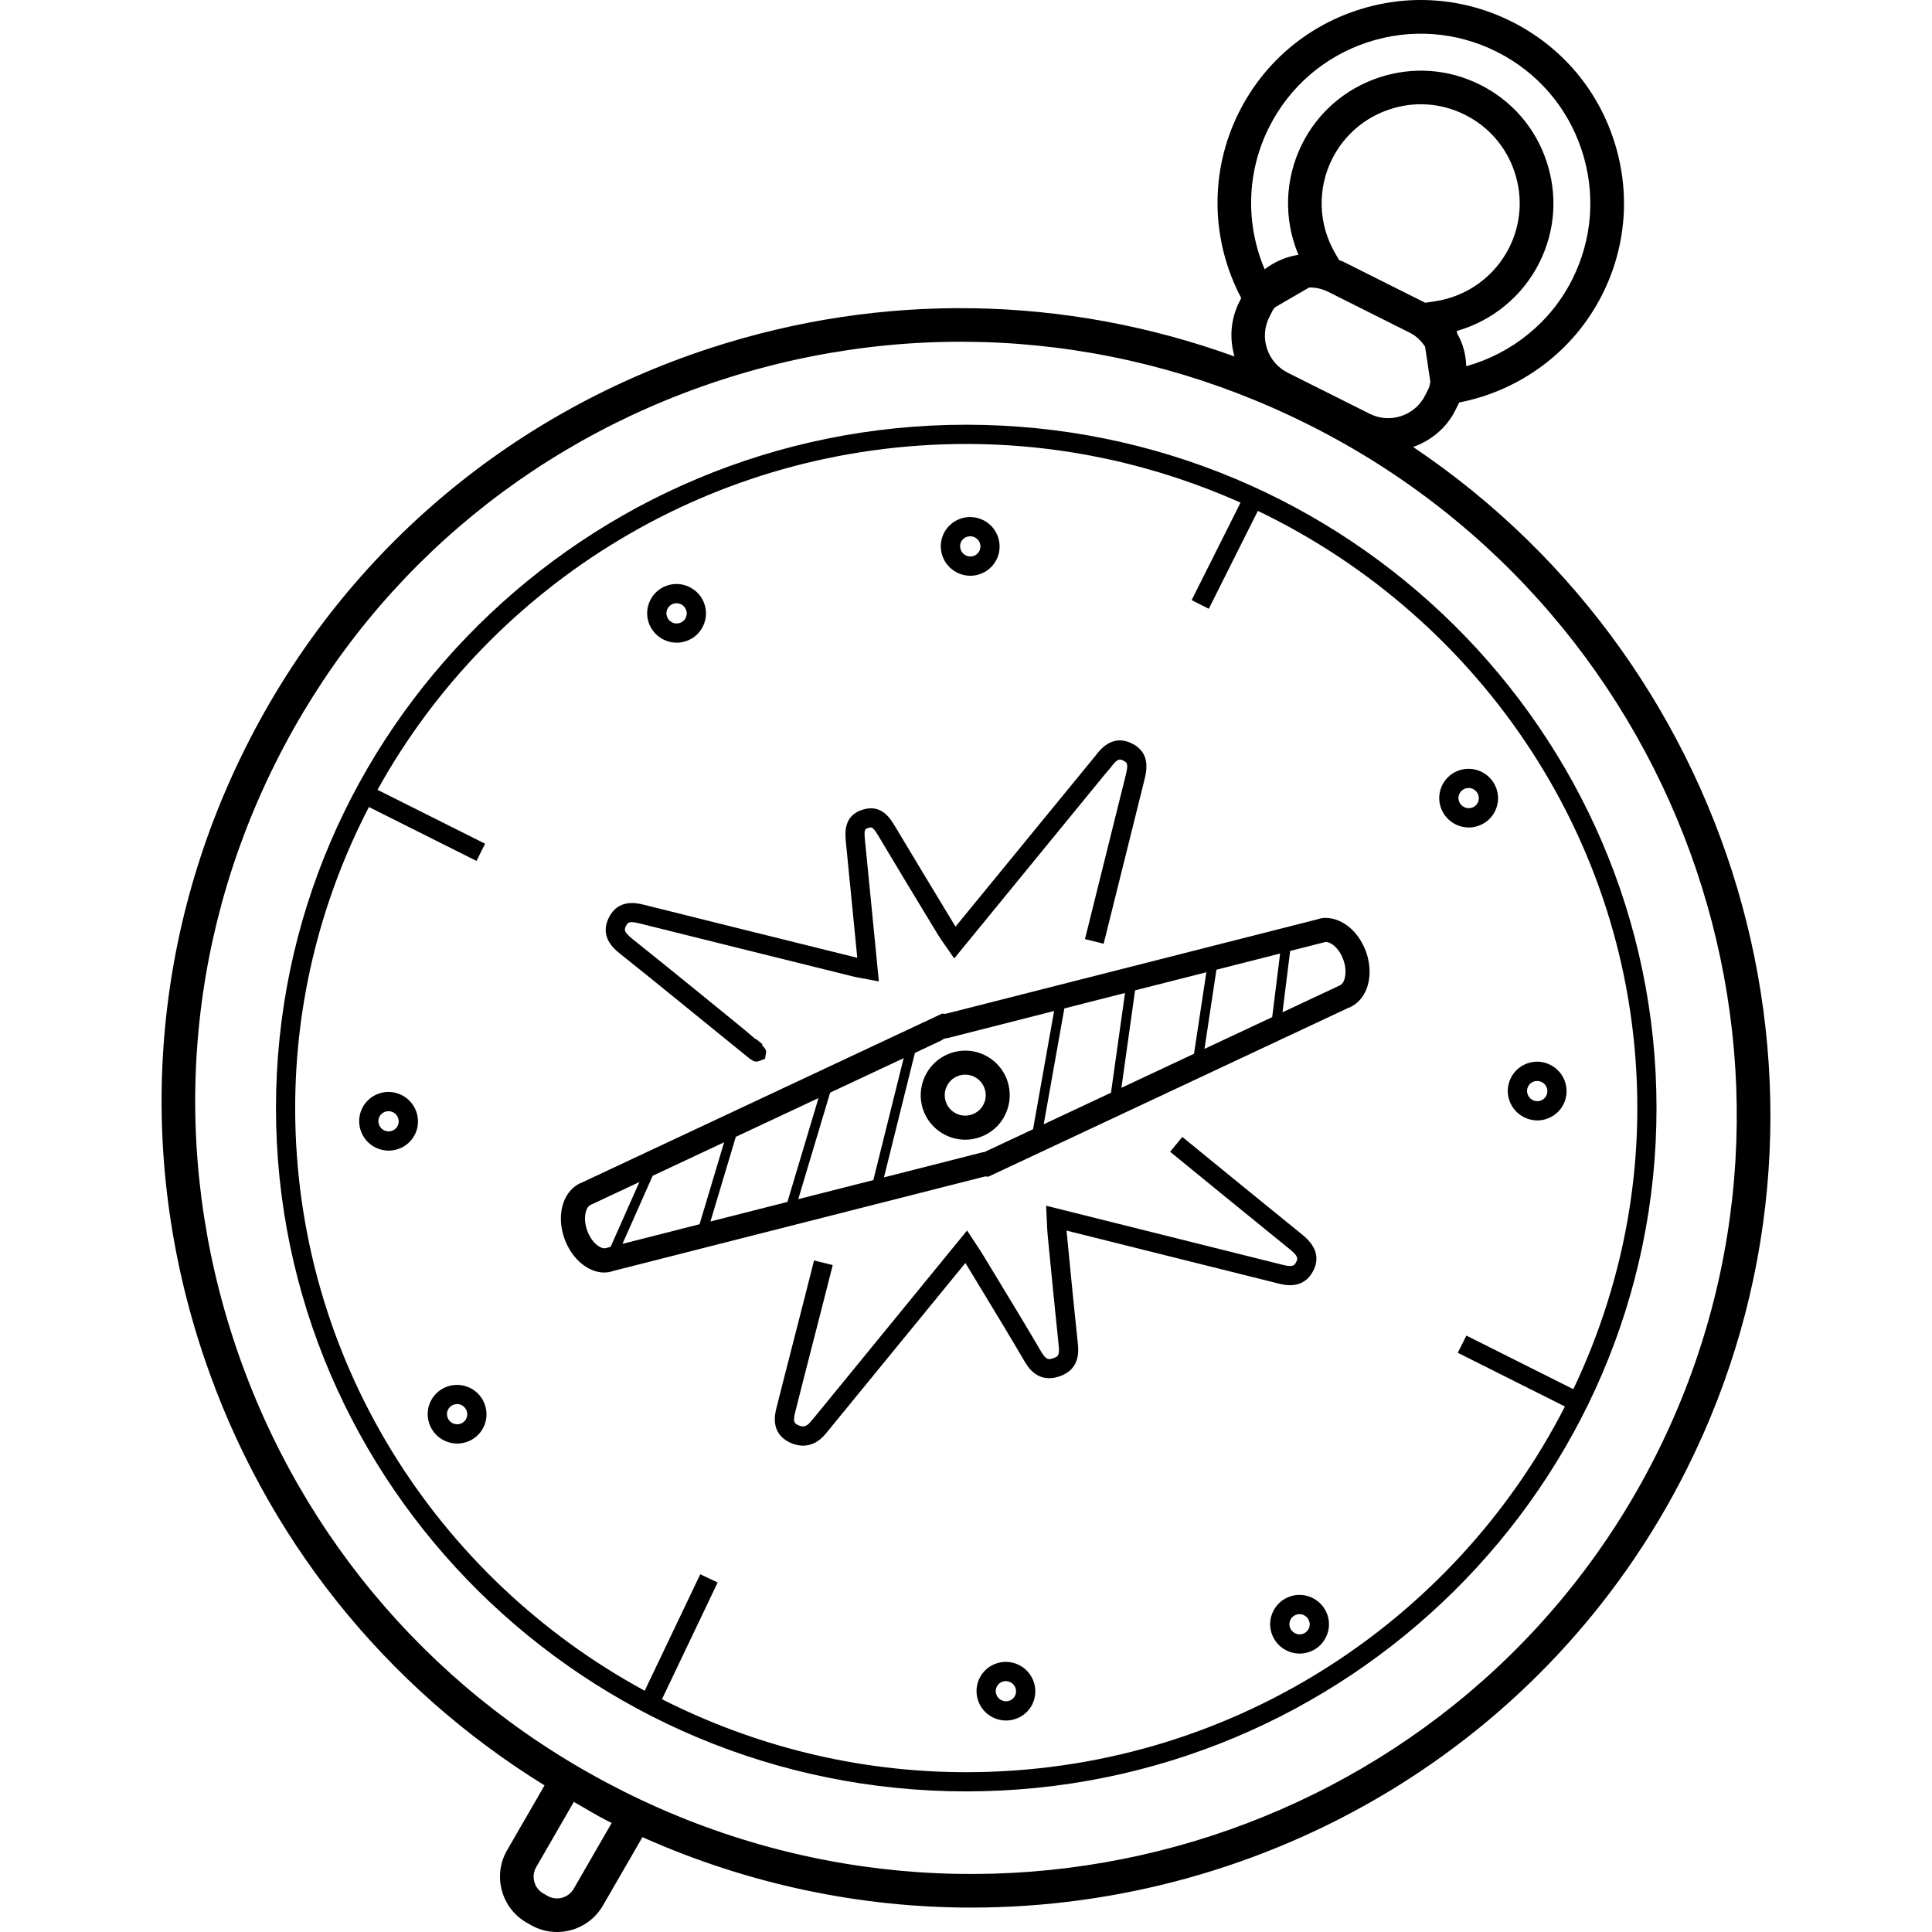 <?xml version="1.0" encoding="iso-8859-1"?>
<!-- Uploaded to: SVG Repo, www.svgrepo.com, Generator: SVG Repo Mixer Tools -->
<svg fill="#000000" height="800px" width="800px" version="1.1" id="Layer_1" xmlns="http://www.w3.org/2000/svg" xmlns:xlink="http://www.w3.org/1999/xlink" 
	 viewBox="0 0 227.911 227.911" xml:space="preserve">
<g>
	<g>
		<g>
			<path d="M166.697,52.727c2.076-0.736,3.908-2.188,4.976-4.312l0.412-0.828c0.016-0.032,0.024-0.068,0.04-0.104
				c7.284-1.412,13.56-6.096,16.896-12.756c2.872-5.724,3.34-12.224,1.32-18.3c-2.016-6.076-6.28-11.004-12.008-13.876
				c-5.724-2.868-12.228-3.332-18.3-1.32c-6.08,2.02-11.004,6.284-13.876,12.008c-3.488,6.96-3.348,15.076,0.268,21.924l-0.24,0.48
				c-1.004,2-1.18,4.26-0.556,6.408c-19.936-7.212-41.524-7.628-61.884-0.972c-24.024,7.848-43.46,24.552-54.736,47.032
				c-11.276,22.48-13.028,48.052-4.94,71.996c7.156,21.192,21.28,38.836,40.168,50.508l-4.42,7.656
				c-0.832,1.44-1.052,3.12-0.616,4.732c0.428,1.612,1.46,2.956,2.9,3.788l0.5,0.288c0.98,0.564,2.052,0.832,3.108,0.832
				c2.156,0,4.256-1.12,5.412-3.116l4.664-8.072c12.576,5.608,25.772,8.308,38.792,8.308c34.652,0,67.956-18.928,84.396-51.716
				C220.397,130.567,205.769,78.959,166.697,52.727z M168.533,45.815l-0.412,0.828c-1.208,2.4-4.14,3.372-6.536,2.172l-9.684-4.852
				c-1.156-0.58-2.024-1.584-2.432-2.82c-0.412-1.24-0.32-2.56,0.26-3.716l0.416-0.832c0.068-0.136,0.196-0.224,0.276-0.352
				l3.988-2.312c0.036,0,0.072-0.02,0.112-0.02c0.744,0,1.476,0.172,2.156,0.512l9.688,4.856c0.732,0.368,1.288,0.944,1.744,1.604
				l0.628,4.184C168.661,45.311,168.653,45.575,168.533,45.815z M169.313,35.535l-1.188,0.18l-9.664-4.844
				c-0.16-0.08-0.324-0.116-0.488-0.184l-0.484-0.84c-1.98-3.42-2.108-7.568-0.34-11.096c1.4-2.784,3.8-4.86,6.764-5.844
				c2.964-0.992,6.124-0.76,8.908,0.636c2.792,1.4,4.872,3.8,5.852,6.76c0.984,2.96,0.756,6.124-0.64,8.912
				C176.329,32.607,173.069,34.971,169.313,35.535z M149.705,15.019c2.396-4.776,6.508-8.332,11.58-10.02
				c5.072-1.676,10.496-1.288,15.268,1.1c4.78,2.396,8.34,6.508,10.024,11.58c1.684,5.072,1.292,10.496-1.1,15.272
				c-2.536,5.06-7.12,8.74-12.504,10.252c-0.04-0.792-0.148-1.584-0.404-2.356c-0.176-0.532-0.408-1.036-0.672-1.516l-0.044-0.288
				c4.196-1.192,7.752-4.096,9.732-8.044c1.876-3.736,2.18-7.98,0.86-11.944c-1.312-3.968-4.096-7.184-7.836-9.056
				c-3.736-1.872-7.968-2.172-11.936-0.856c-3.972,1.32-7.192,4.1-9.064,7.832c-2.068,4.128-2.204,8.892-0.436,13.084
				c-1.448,0.224-2.812,0.816-3.988,1.704C146.913,26.395,147.053,20.303,149.705,15.019z M67.677,222.815
				c-0.624,1.08-2.012,1.456-3.096,0.832l-0.5-0.288c-0.52-0.3-0.896-0.792-1.052-1.38s-0.08-1.196,0.224-1.72l4.44-7.696
				c1.368,0.768,2.684,1.6,4.096,2.308c0.124,0.064,0.248,0.112,0.372,0.172L67.677,222.815z M195.413,171.539
				c-22.284,44.448-76.948,62.304-121.844,39.788c-21.752-10.908-38-29.548-45.748-52.488c-7.744-22.932-6.064-47.42,4.732-68.948
				c10.792-21.528,29.412-37.52,52.416-45.036c23.02-7.52,47.672-5.652,69.42,5.252C199.297,72.615,217.697,127.091,195.413,171.539
				z"/>
			<path d="M113.985,50.103c-44.904,0-81.428,36.164-81.428,80.612s36.528,80.608,81.428,80.608c44.9,0,81.428-36.164,81.428-80.608
				C195.413,86.267,158.885,50.103,113.985,50.103z M184.609,165.919c-13.056,25.544-39.772,43.14-70.624,43.14
				c-12.928,0-25.108-3.144-35.896-8.608l6.568-13.768l-2.048-0.976l-6.556,13.744c-24.548-13.32-41.232-39.128-41.232-68.732
				c0-12.792,3.176-24.844,8.696-35.52l12.692,6.36l1.016-2.028l-12.692-6.36c13.46-24.288,39.54-40.796,69.452-40.796
				c11.532,0,22.464,2.512,32.356,6.916l-5.768,11.504l2.024,1.016l5.788-11.544c26.444,12.7,44.764,39.46,44.764,70.448
				c0,11.864-2.756,23.076-7.548,33.164l-12.616-6.324l-1.016,2.028L184.609,165.919z"/>
			<path d="M73.157,112.515c2.356,1.876,4.688,3.772,7.024,5.668l8.34,6.772l0.012-0.012c0.284,0.204,0.476,0.292,0.68,0.292
				c0.128,0,0.264-0.036,0.428-0.1l0.612-0.236l0.1-0.648c0.044-0.268,0.072-0.424-0.476-0.976l0.072-0.084l-0.788-0.644
				l-0.032,0.04c-1.08-0.944-3.06-2.552-6.672-5.484l-0.848-0.688c-2.34-1.9-4.68-3.8-7.04-5.68
				c-1.048-0.836-0.912-1.108-0.728-1.488c0.188-0.388,0.308-0.644,1.616-0.312c8.392,2.096,16.78,4.176,25.176,6.256
				c0.316,0.08,0.636,0.136,1,0.2l2.044,0.384l-1.632-16.588c-0.136-1.36-0.032-1.392,0.412-1.524c0.36-0.108,0.5-0.164,1.18,0.972
				c2.112,3.552,4.252,7.088,6.4,10.624l0.68,1.12c0.196,0.32,0.412,0.624,0.652,0.96l1.196,1.728l17.896-21.872l0.2-0.224
				c0.144-0.164,0.292-0.332,0.416-0.5c0.772-1.068,1.072-0.92,1.432-0.744c0.476,0.232,0.624,0.38,0.276,1.776l-4.796,19.28
				l2.204,0.548l4.796-19.276c0.26-1.06,0.808-3.256-1.496-4.368c-1.576-0.76-3.004-0.264-4.252,1.456
				c-0.084,0.112-0.176,0.216-0.268,0.32l-16.252,19.848c-0.02-0.032-0.044-0.068-0.064-0.1l-0.68-1.12
				c-2.136-3.532-4.276-7.06-6.392-10.608c-0.552-0.924-1.588-2.64-3.772-1.984c-2.344,0.696-2.132,2.796-2.016,3.96l1.332,13.528
				c-8.376-2.076-16.748-4.152-25.112-6.24c-0.844-0.212-3.08-0.772-4.2,1.512C70.685,110.539,72.481,111.975,73.157,112.515z"/>
			<path d="M126.013,147.195l-0.176-1.816c-0.008-0.068-0.012-0.14-0.016-0.208l25,6.244c0.716,0.18,2.904,0.728,4.064-1.432
				c0.82-1.536,0.404-2.988-1.232-4.312c-4.736-3.84-9.46-7.692-14.18-11.552l-1.436,1.752c4.72,3.864,9.452,7.716,14.188,11.56
				c1.012,0.82,0.856,1.112,0.66,1.484c-0.164,0.312-0.296,0.608-1.516,0.304l-27.964-6.984l0.104,2.164
				c0.02,0.428,0.036,0.816,0.072,1.2l0.176,1.824c0.368,3.764,0.736,7.532,1.132,11.292c0.124,1.192-0.084,1.316-0.62,1.5
				c-0.588,0.204-0.86,0.24-1.492-0.84c-1.664-2.844-3.376-5.664-5.084-8.48l-1.712-2.824c-0.212-0.348-0.436-0.688-0.688-1.068
				l-1.212-1.844l-17.816,21.8l-0.584,0.696c-0.58,0.736-1.036,0.716-1.584,0.436c-0.32-0.164-0.596-0.304-0.296-1.484
				c0.492-1.968,1.248-4.924,2.028-7.956c0.908-3.516,1.832-7.132,2.404-9.416l-2.204-0.548c-0.568,2.28-1.492,5.892-2.396,9.404
				c-0.776,3.036-1.54,6-2.032,7.968c-0.184,0.728-0.744,2.936,1.472,4.06c0.556,0.28,1.112,0.42,1.648,0.42
				c1.02,0,1.968-0.5,2.74-1.476l16.42-20.072c0.056,0.084,0.104,0.172,0.16,0.256l1.712,2.824c1.704,2.808,3.408,5.616,5.068,8.452
				c0.436,0.752,1.612,2.728,4.196,1.832c2.44-0.852,2.216-3.052,2.128-3.88C126.741,154.715,126.381,150.959,126.013,147.195z"/>
			<path d="M112.097,124.247c-2.728,0.976-4.152,3.988-3.18,6.716c0.768,2.144,2.796,3.484,4.952,3.484c0.584,0,1.18-0.1,1.76-0.308
				c1.324-0.472,2.384-1.428,2.98-2.7c0.6-1.268,0.672-2.696,0.2-4.016C117.837,124.691,114.821,123.263,112.097,124.247z
				 M116.049,130.223c-0.272,0.584-0.76,1.024-1.372,1.244c-1.26,0.448-2.644-0.208-3.088-1.46c-0.448-1.256,0.208-2.644,1.46-3.092
				c1.26-0.448,2.64,0.208,3.088,1.464C116.361,128.987,116.329,129.643,116.049,130.223z"/>
			<path d="M158.865,109.139c-1.148-0.82-2.464-1.056-3.48-0.684l-43.844,11.144l-0.412-0.024l-42.388,19.88
				c-0.896,0.32-1.632,1.012-2.08,1.956c-0.636,1.344-0.66,3.056-0.076,4.7c0.88,2.444,2.828,4.004,4.684,4.004
				c0.368,0,0.728-0.06,1.076-0.188l43.848-11.144l0.404,0.024l42.392-19.88c0.896-0.32,1.632-1.012,2.08-1.956
				c0.636-1.34,0.66-3.056,0.076-4.696C160.677,110.975,159.869,109.859,158.865,109.139z M72.029,147.091l-0.504,0.128
				c-0.544,0.22-1.708-0.516-2.26-2.068c-0.396-1.092-0.272-2.024-0.036-2.532c0.084-0.184,0.24-0.416,0.592-0.552l5.604-2.628
				L72.029,147.091z M73.429,146.735l3.564-8.032l8.428-3.952l-2.896,9.668L73.429,146.735z M83.809,144.095l2.992-9.988
				l9.756-4.572l-3.668,12.252L83.809,144.095z M94.165,141.463l3.764-12.572l8.672-4.064l-3.576,14.384L94.165,141.463z
				 M116.765,135.603l-0.696,0.328l-0.092-0.016l-11.7,2.976l3.652-14.688l3.04-1.424l0.344-0.212l0.356-0.116l0.088,0.016
				l12.592-3.204l-2.484,13.948L116.765,135.603z M123.125,132.623l2.432-13.664l7.156-1.82l-1.652,11.764L123.125,132.623z
				 M132.289,128.323l1.612-11.492l8.408-2.14l-1.456,9.616L132.289,128.323z M150.077,119.987l-7.988,3.744l1.408-9.336
				l7.512-1.912L150.077,119.987z M158.505,115.759c-0.084,0.184-0.24,0.416-0.592,0.552l-6.62,3.104l0.9-7.236l4.02-1.02
				c0.256-0.084,0.62,0.008,1.004,0.28c0.532,0.384,0.992,1.032,1.256,1.788C158.865,114.323,158.741,115.255,158.505,115.759z"/>
			<path d="M174.357,97.435c0.876-0.292,1.584-0.904,2-1.728c0.852-1.704,0.156-3.788-1.556-4.644c-1.72-0.86-3.8-0.168-4.656,1.536
				c-0.416,0.828-0.476,1.764-0.184,2.644c0.296,0.876,0.916,1.584,1.74,2c0.496,0.248,1.028,0.372,1.564,0.372
				C173.629,97.615,173.997,97.555,174.357,97.435z M172.725,95.211c-0.296-0.14-0.508-0.388-0.612-0.692
				c-0.1-0.304-0.084-0.624,0.064-0.908c0.208-0.416,0.624-0.652,1.068-0.652c0.184,0,0.368,0.04,0.544,0.128
				c0.588,0.296,0.836,1.016,0.54,1.6c-0.14,0.284-0.384,0.492-0.684,0.592C173.345,95.379,173.021,95.359,172.725,95.211z"/>
			<path d="M179.789,131.799c0.492,0.248,1.024,0.372,1.556,0.372c0.368,0,0.732-0.06,1.088-0.176
				c0.88-0.288,1.592-0.904,2.008-1.732c0.852-1.704,0.156-3.788-1.556-4.648c-0.832-0.416-1.768-0.492-2.652-0.192
				c-0.88,0.292-1.584,0.904-1.996,1.728c-0.416,0.82-0.484,1.752-0.196,2.628C178.337,130.663,178.957,131.379,179.789,131.799z
				 M180.265,128.171c0.14-0.284,0.384-0.492,0.684-0.592c0.124-0.04,0.252-0.06,0.38-0.06c0.188,0,0.372,0.044,0.544,0.128
				c0.592,0.296,0.836,1.016,0.54,1.604c-0.14,0.284-0.384,0.492-0.688,0.592c-0.304,0.1-0.628,0.076-0.916-0.068
				c-0.288-0.148-0.504-0.396-0.604-0.7C180.097,128.771,180.121,128.451,180.265,128.171z"/>
			<path d="M47.385,129.183c-0.836-0.416-1.768-0.488-2.644-0.196c-0.88,0.288-1.592,0.904-2.008,1.732
				c-0.852,1.704-0.152,3.788,1.556,4.648c0.5,0.248,1.028,0.368,1.552,0.368c1.268,0,2.496-0.696,3.1-1.9h0.004
				c0.416-0.828,0.476-1.768,0.184-2.644C48.829,130.307,48.213,129.595,47.385,129.183z M46.909,132.815
				c-0.296,0.588-1.016,0.82-1.608,0.524c-0.588-0.296-0.836-1.016-0.54-1.604c0.14-0.284,0.384-0.492,0.688-0.592
				c0.12-0.04,0.248-0.06,0.376-0.06c0.188,0,0.372,0.044,0.544,0.128c0.288,0.144,0.504,0.392,0.604,0.696
				C47.073,132.211,47.053,132.531,46.909,132.815z"/>
			<path d="M55.473,163.739c-1.72-0.856-3.796-0.168-4.656,1.536c-0.416,0.828-0.476,1.764-0.184,2.644
				c0.296,0.876,0.916,1.584,1.74,2c0.492,0.248,1.024,0.372,1.56,0.372c0.368,0,0.74-0.06,1.092-0.176
				c0.88-0.292,1.588-0.904,2.004-1.728C57.881,166.679,57.185,164.595,55.473,163.739z M54.997,167.367
				c-0.14,0.28-0.384,0.492-0.684,0.592c-0.304,0.1-0.632,0.076-0.92-0.068c-0.288-0.144-0.504-0.392-0.604-0.696
				c-0.1-0.304-0.084-0.624,0.06-0.904c0.212-0.416,0.632-0.656,1.072-0.656c0.184,0,0.368,0.04,0.544,0.128
				C55.049,166.063,55.293,166.783,54.997,167.367z"/>
			<path d="M154.857,188.515c-0.832-0.416-1.776-0.488-2.652-0.192c-0.88,0.292-1.588,0.904-2,1.728
				c-0.416,0.82-0.484,1.752-0.196,2.628c0.292,0.884,0.912,1.6,1.744,2.016c0.496,0.248,1.028,0.372,1.564,0.372
				c0.368,0,0.736-0.06,1.092-0.18c0.876-0.292,1.584-0.904,1.996-1.728c0.416-0.82,0.484-1.752,0.196-2.628
				C156.305,189.651,155.685,188.935,154.857,188.515z M154.377,192.147c-0.14,0.284-0.384,0.492-0.684,0.592
				c-0.3,0.1-0.632,0.084-0.916-0.068h-0.008c-0.288-0.148-0.504-0.396-0.604-0.7c-0.1-0.3-0.08-0.62,0.068-0.9
				c0.14-0.28,0.384-0.492,0.684-0.592c0.124-0.04,0.252-0.064,0.38-0.064c0.188,0,0.372,0.044,0.544,0.132
				c0.288,0.148,0.504,0.396,0.604,0.7C154.545,191.543,154.521,191.863,154.377,192.147z"/>
			<path d="M120.213,196.415c-0.832-0.416-1.768-0.488-2.652-0.192c-0.88,0.292-1.584,0.904-2,1.728
				c-0.852,1.704-0.156,3.788,1.556,4.644c0.5,0.248,1.032,0.368,1.556,0.368c1.272,0,2.496-0.696,3.1-1.904
				C122.621,199.355,121.921,197.271,120.213,196.415z M119.737,200.043c-0.292,0.588-1.012,0.824-1.608,0.524
				c-0.592-0.3-0.836-1.016-0.54-1.6c0.14-0.284,0.384-0.492,0.684-0.592c0.312-0.1,0.632-0.072,0.92,0.068
				C119.789,198.739,120.037,199.459,119.737,200.043z"/>
			<path d="M112.905,67.547c0.492,0.248,1.024,0.372,1.556,0.372c0.368,0,0.732-0.06,1.088-0.176
				c0.88-0.288,1.592-0.904,2.008-1.732c0.852-1.704,0.156-3.788-1.556-4.648c-1.72-0.86-3.796-0.168-4.656,1.536
				c-0.416,0.828-0.476,1.768-0.184,2.644C111.461,66.423,112.077,67.131,112.905,67.547z M113.377,63.919
				c0.212-0.416,0.632-0.656,1.072-0.656c0.184,0,0.368,0.04,0.544,0.128c0.592,0.296,0.836,1.016,0.54,1.604
				c-0.14,0.284-0.384,0.492-0.688,0.592c-0.3,0.1-0.632,0.076-0.916-0.068c-0.288-0.144-0.504-0.392-0.604-0.696
				C113.225,64.519,113.233,64.199,113.377,63.919z"/>
			<path d="M78.265,75.443c0.492,0.248,1.024,0.372,1.556,0.372c0.368,0,0.732-0.06,1.088-0.176c0.88-0.288,1.592-0.904,2.004-1.728
				c0.416-0.824,0.484-1.756,0.196-2.632c-0.292-0.884-0.916-1.596-1.748-2.016c-0.832-0.42-1.764-0.484-2.644-0.196
				c-0.88,0.288-1.592,0.904-2.004,1.728c-0.416,0.824-0.484,1.756-0.196,2.632C76.813,74.311,77.433,75.027,78.265,75.443z
				 M78.741,71.815c0.14-0.284,0.384-0.492,0.688-0.592c0.12-0.04,0.248-0.06,0.376-0.06c0.188,0,0.372,0.044,0.544,0.128
				c0.288,0.144,0.504,0.396,0.604,0.7c0.1,0.3,0.08,0.62-0.068,0.904c-0.14,0.284-0.384,0.492-0.688,0.592
				c-0.304,0.104-0.628,0.076-0.916-0.068c-0.288-0.144-0.504-0.396-0.604-0.7C78.573,72.415,78.597,72.095,78.741,71.815z"/>
		</g>
	</g>
</g>
</svg>
